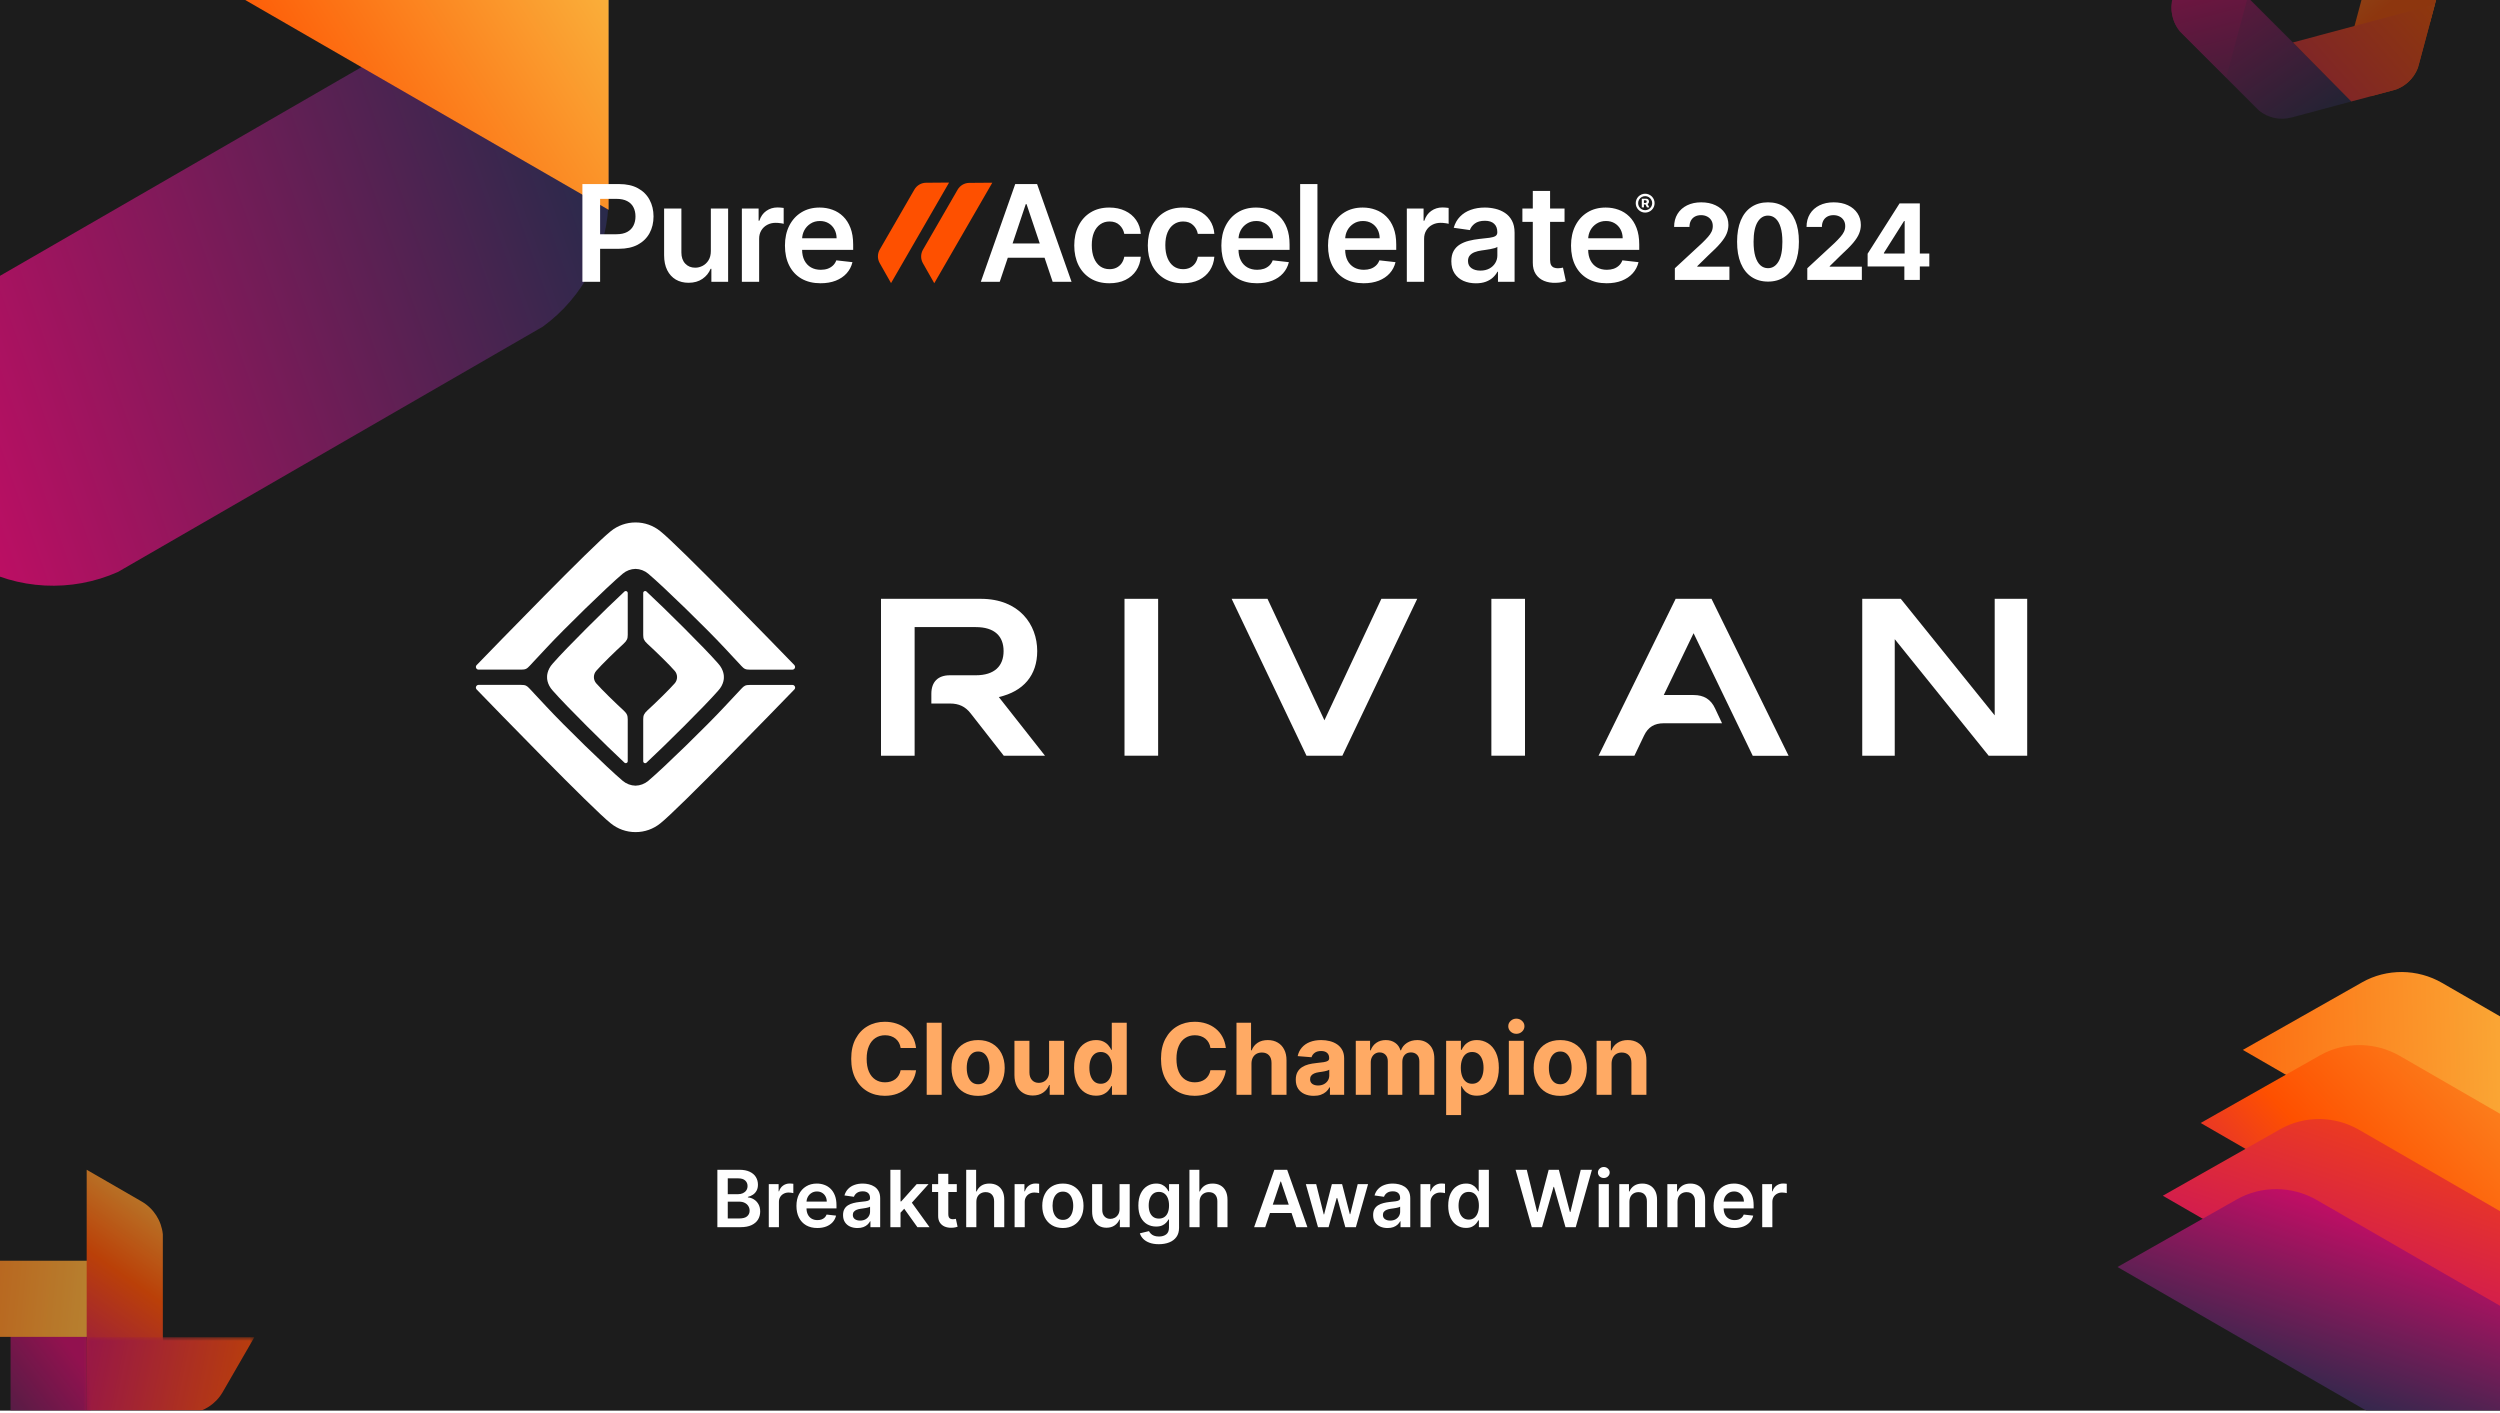 <svg width="646" height="365" viewBox="0 0 646 365" fill="none" xmlns="http://www.w3.org/2000/svg">
<g clip-path="url(#clip0_5618_120905)">
<g clip-path="url(#clip1_5618_120905)">
<g filter="url(#filter0_b_5618_120905)">
<g clip-path="url(#clip2_5618_120905)">
<rect width="646" height="500" fill="#DADADA"/>
</g>
</g>
<g clip-path="url(#clip3_5618_120905)">
<rect width="648" height="364.5" fill="#1C1C1C"/>
<path d="M236.708 270.8H232.726C232.653 270.285 232.505 269.827 232.28 269.427C232.056 269.021 231.768 268.676 231.417 268.391C231.065 268.106 230.659 267.888 230.199 267.736C229.744 267.585 229.25 267.509 228.717 267.509C227.753 267.509 226.914 267.749 226.199 268.227C225.484 268.7 224.929 269.391 224.535 270.3C224.141 271.203 223.944 272.3 223.944 273.591C223.944 274.918 224.141 276.033 224.535 276.936C224.935 277.839 225.493 278.521 226.208 278.982C226.923 279.442 227.75 279.673 228.69 279.673C229.217 279.673 229.705 279.603 230.153 279.464C230.608 279.324 231.011 279.121 231.362 278.855C231.714 278.582 232.005 278.252 232.235 277.864C232.471 277.476 232.635 277.033 232.726 276.536L236.708 276.555C236.605 277.409 236.347 278.233 235.935 279.027C235.529 279.815 234.98 280.521 234.29 281.145C233.605 281.764 232.787 282.255 231.835 282.618C230.89 282.976 229.82 283.155 228.626 283.155C226.965 283.155 225.48 282.779 224.171 282.027C222.868 281.276 221.838 280.188 221.08 278.764C220.329 277.339 219.953 275.615 219.953 273.591C219.953 271.561 220.335 269.833 221.099 268.409C221.862 266.985 222.899 265.9 224.208 265.155C225.517 264.403 226.99 264.027 228.626 264.027C229.705 264.027 230.705 264.179 231.626 264.482C232.553 264.785 233.374 265.227 234.09 265.809C234.805 266.385 235.387 267.091 235.835 267.927C236.29 268.764 236.58 269.721 236.708 270.8ZM243.33 264.282V282.9H239.458V264.282H243.33ZM252.742 283.173C251.33 283.173 250.109 282.873 249.078 282.273C248.054 281.667 247.263 280.824 246.705 279.745C246.148 278.661 245.869 277.403 245.869 275.973C245.869 274.53 246.148 273.27 246.705 272.191C247.263 271.106 248.054 270.264 249.078 269.664C250.109 269.058 251.33 268.755 252.742 268.755C254.154 268.755 255.372 269.058 256.396 269.664C257.427 270.264 258.221 271.106 258.778 272.191C259.336 273.27 259.615 274.53 259.615 275.973C259.615 277.403 259.336 278.661 258.778 279.745C258.221 280.824 257.427 281.667 256.396 282.273C255.372 282.873 254.154 283.173 252.742 283.173ZM252.76 280.173C253.402 280.173 253.939 279.991 254.369 279.627C254.799 279.258 255.124 278.755 255.342 278.118C255.566 277.482 255.678 276.758 255.678 275.945C255.678 275.133 255.566 274.409 255.342 273.773C255.124 273.136 254.799 272.633 254.369 272.264C253.939 271.894 253.402 271.709 252.76 271.709C252.112 271.709 251.566 271.894 251.124 272.264C250.687 272.633 250.357 273.136 250.133 273.773C249.915 274.409 249.805 275.133 249.805 275.945C249.805 276.758 249.915 277.482 250.133 278.118C250.357 278.755 250.687 279.258 251.124 279.627C251.566 279.991 252.112 280.173 252.76 280.173ZM271.087 276.955V268.936H274.96V282.9H271.242V280.364H271.096C270.781 281.182 270.257 281.839 269.524 282.336C268.796 282.833 267.909 283.082 266.86 283.082C265.927 283.082 265.105 282.87 264.396 282.445C263.687 282.021 263.133 281.418 262.733 280.636C262.339 279.855 262.139 278.918 262.133 277.827V268.936H266.005V277.136C266.012 277.961 266.233 278.612 266.669 279.091C267.105 279.57 267.69 279.809 268.424 279.809C268.89 279.809 269.327 279.703 269.733 279.491C270.139 279.273 270.466 278.952 270.715 278.527C270.969 278.103 271.093 277.579 271.087 276.955ZM283.203 283.127C282.143 283.127 281.182 282.855 280.321 282.309C279.467 281.758 278.788 280.949 278.285 279.882C277.788 278.809 277.54 277.494 277.54 275.936C277.54 274.336 277.797 273.006 278.312 271.945C278.827 270.879 279.512 270.082 280.367 269.555C281.227 269.021 282.17 268.755 283.194 268.755C283.976 268.755 284.627 268.888 285.149 269.155C285.676 269.415 286.1 269.742 286.421 270.136C286.749 270.524 286.997 270.906 287.167 271.282H287.285V264.282H291.149V282.9H287.33V280.664H287.167C286.985 281.052 286.727 281.436 286.394 281.818C286.067 282.194 285.64 282.506 285.112 282.755C284.591 283.003 283.955 283.127 283.203 283.127ZM284.43 280.045C285.055 280.045 285.582 279.876 286.012 279.536C286.449 279.191 286.782 278.709 287.012 278.091C287.249 277.473 287.367 276.749 287.367 275.918C287.367 275.088 287.252 274.367 287.021 273.755C286.791 273.142 286.458 272.67 286.021 272.336C285.585 272.003 285.055 271.836 284.43 271.836C283.794 271.836 283.258 272.009 282.821 272.355C282.385 272.7 282.055 273.179 281.83 273.791C281.606 274.403 281.494 275.112 281.494 275.918C281.494 276.73 281.606 277.449 281.83 278.073C282.061 278.691 282.391 279.176 282.821 279.527C283.258 279.873 283.794 280.045 284.43 280.045ZM316.758 270.8H312.776C312.703 270.285 312.555 269.827 312.33 269.427C312.106 269.021 311.818 268.676 311.467 268.391C311.115 268.106 310.709 267.888 310.249 267.736C309.794 267.585 309.3 267.509 308.767 267.509C307.803 267.509 306.964 267.749 306.249 268.227C305.534 268.7 304.979 269.391 304.585 270.3C304.191 271.203 303.994 272.3 303.994 273.591C303.994 274.918 304.191 276.033 304.585 276.936C304.985 277.839 305.543 278.521 306.258 278.982C306.973 279.442 307.8 279.673 308.74 279.673C309.267 279.673 309.755 279.603 310.203 279.464C310.658 279.324 311.061 279.121 311.412 278.855C311.764 278.582 312.055 278.252 312.285 277.864C312.521 277.476 312.685 277.033 312.776 276.536L316.758 276.555C316.655 277.409 316.397 278.233 315.985 279.027C315.579 279.815 315.03 280.521 314.34 281.145C313.655 281.764 312.837 282.255 311.885 282.618C310.94 282.976 309.87 283.155 308.676 283.155C307.015 283.155 305.53 282.779 304.221 282.027C302.918 281.276 301.888 280.188 301.13 278.764C300.379 277.339 300.003 275.615 300.003 273.591C300.003 271.561 300.385 269.833 301.149 268.409C301.912 266.985 302.949 265.9 304.258 265.155C305.567 264.403 307.04 264.027 308.676 264.027C309.755 264.027 310.755 264.179 311.676 264.482C312.603 264.785 313.424 265.227 314.14 265.809C314.855 266.385 315.437 267.091 315.885 267.927C316.34 268.764 316.63 269.721 316.758 270.8ZM323.38 274.827V282.9H319.508V264.282H323.271V271.4H323.435C323.75 270.576 324.259 269.93 324.962 269.464C325.665 268.991 326.547 268.755 327.608 268.755C328.577 268.755 329.423 268.967 330.144 269.391C330.871 269.809 331.435 270.412 331.835 271.2C332.241 271.982 332.441 272.918 332.435 274.009V282.9H328.562V274.7C328.568 273.839 328.35 273.17 327.908 272.691C327.471 272.212 326.859 271.973 326.071 271.973C325.544 271.973 325.077 272.085 324.671 272.309C324.271 272.533 323.956 272.861 323.726 273.291C323.502 273.715 323.387 274.227 323.38 274.827ZM339.465 283.164C338.574 283.164 337.78 283.009 337.083 282.7C336.386 282.385 335.834 281.921 335.428 281.309C335.028 280.691 334.828 279.921 334.828 279C334.828 278.224 334.971 277.573 335.255 277.045C335.54 276.518 335.928 276.094 336.419 275.773C336.91 275.452 337.468 275.209 338.092 275.045C338.722 274.882 339.383 274.767 340.074 274.7C340.886 274.615 341.54 274.536 342.037 274.464C342.534 274.385 342.895 274.27 343.119 274.118C343.343 273.967 343.455 273.742 343.455 273.445V273.391C343.455 272.815 343.274 272.37 342.91 272.055C342.552 271.739 342.043 271.582 341.383 271.582C340.686 271.582 340.131 271.736 339.719 272.045C339.307 272.349 339.034 272.73 338.901 273.191L335.319 272.9C335.501 272.052 335.859 271.318 336.392 270.7C336.925 270.076 337.613 269.597 338.455 269.264C339.304 268.924 340.286 268.755 341.401 268.755C342.177 268.755 342.919 268.845 343.628 269.027C344.343 269.209 344.977 269.491 345.528 269.873C346.086 270.255 346.525 270.745 346.846 271.345C347.168 271.939 347.328 272.652 347.328 273.482V282.9H343.655V280.964H343.546C343.322 281.4 343.022 281.785 342.646 282.118C342.271 282.445 341.819 282.703 341.292 282.891C340.765 283.073 340.155 283.164 339.465 283.164ZM340.574 280.491C341.143 280.491 341.646 280.379 342.083 280.155C342.519 279.924 342.862 279.615 343.11 279.227C343.359 278.839 343.483 278.4 343.483 277.909V276.427C343.362 276.506 343.195 276.579 342.983 276.645C342.777 276.706 342.543 276.764 342.283 276.818C342.022 276.867 341.762 276.912 341.501 276.955C341.24 276.991 341.004 277.024 340.792 277.055C340.337 277.121 339.94 277.227 339.601 277.373C339.262 277.518 338.998 277.715 338.81 277.964C338.622 278.206 338.528 278.509 338.528 278.873C338.528 279.4 338.719 279.803 339.101 280.082C339.489 280.355 339.98 280.491 340.574 280.491ZM350.333 282.9V268.936H354.024V271.4H354.187C354.478 270.582 354.963 269.936 355.642 269.464C356.321 268.991 357.133 268.755 358.078 268.755C359.036 268.755 359.851 268.994 360.524 269.473C361.196 269.945 361.645 270.588 361.869 271.4H362.015C362.299 270.6 362.815 269.961 363.56 269.482C364.312 268.997 365.199 268.755 366.224 268.755C367.527 268.755 368.584 269.17 369.396 270C370.215 270.824 370.624 271.994 370.624 273.509V282.9H366.76V274.273C366.76 273.497 366.554 272.915 366.142 272.527C365.73 272.139 365.215 271.945 364.596 271.945C363.893 271.945 363.345 272.17 362.951 272.618C362.557 273.061 362.36 273.645 362.36 274.373V282.9H358.605V274.191C358.605 273.506 358.409 272.961 358.015 272.555C357.627 272.149 357.115 271.945 356.478 271.945C356.048 271.945 355.66 272.055 355.315 272.273C354.975 272.485 354.705 272.785 354.505 273.173C354.305 273.555 354.205 274.003 354.205 274.518V282.9H350.333ZM373.683 288.136V268.936H377.501V271.282H377.674C377.843 270.906 378.089 270.524 378.41 270.136C378.737 269.742 379.162 269.415 379.683 269.155C380.21 268.888 380.865 268.755 381.646 268.755C382.665 268.755 383.604 269.021 384.465 269.555C385.325 270.082 386.013 270.879 386.528 271.945C387.043 273.006 387.301 274.336 387.301 275.936C387.301 277.494 387.049 278.809 386.546 279.882C386.049 280.949 385.371 281.758 384.51 282.309C383.655 282.855 382.698 283.127 381.637 283.127C380.886 283.127 380.246 283.003 379.719 282.755C379.198 282.506 378.771 282.194 378.437 281.818C378.104 281.436 377.849 281.052 377.674 280.664H377.555V288.136H373.683ZM377.474 275.918C377.474 276.749 377.589 277.473 377.819 278.091C378.049 278.709 378.383 279.191 378.819 279.536C379.255 279.876 379.786 280.045 380.41 280.045C381.04 280.045 381.574 279.873 382.01 279.527C382.446 279.176 382.777 278.691 383.001 278.073C383.231 277.449 383.346 276.73 383.346 275.918C383.346 275.112 383.234 274.403 383.01 273.791C382.786 273.179 382.455 272.7 382.019 272.355C381.583 272.009 381.046 271.836 380.41 271.836C379.78 271.836 379.246 272.003 378.81 272.336C378.38 272.67 378.049 273.142 377.819 273.755C377.589 274.367 377.474 275.088 377.474 275.918ZM389.883 282.9V268.936H393.755V282.9H389.883ZM391.828 267.136C391.252 267.136 390.759 266.945 390.346 266.564C389.94 266.176 389.737 265.712 389.737 265.173C389.737 264.639 389.94 264.182 390.346 263.8C390.759 263.412 391.252 263.218 391.828 263.218C392.404 263.218 392.895 263.412 393.301 263.8C393.713 264.182 393.919 264.639 393.919 265.173C393.919 265.712 393.713 266.176 393.301 266.564C392.895 266.945 392.404 267.136 391.828 267.136ZM403.167 283.173C401.755 283.173 400.534 282.873 399.503 282.273C398.479 281.667 397.688 280.824 397.13 279.745C396.573 278.661 396.294 277.403 396.294 275.973C396.294 274.53 396.573 273.27 397.13 272.191C397.688 271.106 398.479 270.264 399.503 269.664C400.534 269.058 401.755 268.755 403.167 268.755C404.579 268.755 405.797 269.058 406.821 269.664C407.852 270.264 408.646 271.106 409.203 272.191C409.761 273.27 410.04 274.53 410.04 275.973C410.04 277.403 409.761 278.661 409.203 279.745C408.646 280.824 407.852 281.667 406.821 282.273C405.797 282.873 404.579 283.173 403.167 283.173ZM403.185 280.173C403.827 280.173 404.364 279.991 404.794 279.627C405.224 279.258 405.549 278.755 405.767 278.118C405.991 277.482 406.103 276.758 406.103 275.945C406.103 275.133 405.991 274.409 405.767 273.773C405.549 273.136 405.224 272.633 404.794 272.264C404.364 271.894 403.827 271.709 403.185 271.709C402.537 271.709 401.991 271.894 401.549 272.264C401.112 272.633 400.782 273.136 400.558 273.773C400.34 274.409 400.23 275.133 400.23 275.945C400.23 276.758 400.34 277.482 400.558 278.118C400.782 278.755 401.112 279.258 401.549 279.627C401.991 279.991 402.537 280.173 403.185 280.173ZM416.43 274.827V282.9H412.558V268.936H416.249V271.4H416.412C416.721 270.588 417.24 269.945 417.967 269.473C418.694 268.994 419.576 268.755 420.612 268.755C421.582 268.755 422.427 268.967 423.149 269.391C423.87 269.815 424.43 270.421 424.83 271.209C425.23 271.991 425.43 272.924 425.43 274.009V282.9H421.558V274.7C421.564 273.845 421.346 273.179 420.903 272.7C420.461 272.215 419.852 271.973 419.076 271.973C418.555 271.973 418.094 272.085 417.694 272.309C417.3 272.533 416.991 272.861 416.767 273.291C416.549 273.715 416.437 274.227 416.43 274.827Z" fill="#FFAA64"/>
<g opacity="0.5" clip-path="url(#clip4_5618_120905)">
<path fill-rule="evenodd" clip-rule="evenodd" d="M583.715 28.568C586.062 30.465 589.194 31.148 592.147 30.356L607.694 26.19L565.631 -15.873L561.465 -0.326C560.674 2.628 561.356 5.76 563.254 8.107L583.715 28.568Z" fill="url(#paint0_linear_5618_120905)"/>
<path fill-rule="evenodd" clip-rule="evenodd" d="M561.202 0.454C560.733 3.435 561.708 6.487 563.87 8.649L575.251 20.03L590.647 -37.429L575.1 -33.264C572.147 -32.472 569.776 -30.316 568.692 -27.5L561.202 0.454Z" fill="url(#paint1_linear_5618_120905)"/>
<path fill-rule="evenodd" clip-rule="evenodd" d="M609.77 -38.505C607.423 -40.403 604.291 -41.085 601.337 -40.294L585.791 -36.128L627.853 5.935L632.019 -9.612C632.811 -12.565 632.128 -15.697 630.231 -18.044L609.77 -38.505Z" fill="url(#paint2_linear_5618_120905)"/>
<path fill-rule="evenodd" clip-rule="evenodd" d="M632.284 -10.392C632.753 -13.373 631.777 -16.425 629.616 -18.587L618.235 -29.968L604.159 22.563L612.696 24.851L618.385 23.326C621.338 22.535 623.709 20.379 624.793 17.563L632.284 -10.392Z" fill="url(#paint3_linear_5618_120905)"/>
<path fill-rule="evenodd" clip-rule="evenodd" d="M619.237 23.097C622.056 22.014 624.214 19.642 625.006 16.687L629.172 1.141L592.487 10.971L607.57 26.224L619.237 23.097Z" fill="url(#paint4_linear_5618_120905)"/>
</g>
<g clip-path="url(#clip5_5618_120905)" filter="url(#filter1_f_5618_120905)">
<path d="M631.041 253.985L657.445 269.23L683.152 284.072C689.559 287.77 693.562 294.6 693.622 301.886L693.908 337.321L579.548 271.296L610.378 253.825C616.718 250.234 624.634 250.286 631.041 253.985Z" fill="url(#paint5_linear_5618_120905)"/>
<path d="M620.142 272.864L646.546 288.109L672.253 302.95C678.66 306.649 682.663 313.479 682.723 320.765L683.008 356.2L568.649 290.175L599.479 272.704C605.819 269.113 613.735 269.165 620.142 272.864Z" fill="url(#paint6_linear_5618_120905)"/>
<path d="M609.571 291.933L635.569 306.943L660.88 321.556C667.188 325.198 671.129 331.922 671.189 339.096L671.469 373.985L558.872 308.977L589.227 291.776C595.469 288.24 603.263 288.291 609.571 291.933Z" fill="url(#paint7_linear_5618_120905)"/>
<path d="M598.653 310.082L625.058 325.327L650.765 340.169C657.171 343.868 661.174 350.697 661.235 357.983L661.52 393.418L547.16 327.393L577.991 309.922C584.331 306.331 592.247 306.384 598.653 310.082Z" fill="url(#paint8_linear_5618_120905)"/>
</g>
<g opacity="0.7">
<path fill-rule="evenodd" clip-rule="evenodd" d="M2.726 342.464C3.079 338.952 5.098 335.792 8.194 334.004L22.401 325.802L22.401 388.601L8.194 380.399C5.098 378.611 3.079 375.451 2.726 371.939L2.726 342.464Z" fill="url(#paint9_linear_5618_120905)"/>
<path fill-rule="evenodd" clip-rule="evenodd" d="M25.308 325.768C28.821 326.121 31.982 328.14 33.769 331.236L41.972 345.443L-20.828 345.443L-12.625 331.236C-10.838 328.14 -7.677 326.121 -4.164 325.768L25.308 325.768Z" fill="url(#paint10_linear_5618_120905)"/>
<path fill-rule="evenodd" clip-rule="evenodd" d="M42.075 318.931C41.723 315.417 39.703 312.256 36.607 310.468L22.4 302.266L22.4 365.065L36.607 356.863C39.703 355.075 41.723 351.914 42.075 348.401L42.075 318.931Z" fill="url(#paint11_linear_5618_120905)"/>
<mask id="mask0_5618_120905" style="mask-type:alpha" maskUnits="userSpaceOnUse" x="22" y="345" width="44" height="21">
<rect x="22.435" y="345.527" width="43.261" height="19.725" fill="#D9D9D9"/>
</mask>
<g mask="url(#mask0_5618_120905)">
<path fill-rule="evenodd" clip-rule="evenodd" d="M19.597 365.202C16.084 364.849 12.923 362.83 11.136 359.734L2.934 345.527H65.733L57.531 359.734C55.743 362.83 52.582 364.849 49.069 365.202H19.597Z" fill="url(#paint12_linear_5618_120905)"/>
</g>
</g>
<g clip-path="url(#clip6_5618_120905)" filter="url(#filter2_f_5618_120905)">
<path fill-rule="evenodd" clip-rule="evenodd" d="M140.272 84.403C150.878 76.682 157.264 64.299 157.264 51.008L157.264 -19.522L-68.035 110.555L-6.955 145.819C4.556 152.465 18.473 153.126 30.462 147.801L140.272 84.403Z" fill="url(#paint13_linear_5618_120905)"/>
<path fill-rule="evenodd" clip-rule="evenodd" d="M30.471 -113.104C18.48 -118.433 4.559 -117.774 -6.955 -111.127L-68.035 -75.862L157.263 54.214L157.263 -16.315C157.263 -29.61 150.874 -41.995 140.263 -49.716L30.471 -113.104Z" fill="url(#paint14_linear_5618_120905)"/>
</g>
<path d="M258.327 72.823H253.442L262.335 47.561H267.985L276.891 72.823H272.006L265.259 52.742H265.061L258.327 72.823ZM258.487 62.918H271.809V66.594H258.487V62.918ZM286.666 73.193C284.775 73.193 283.151 72.778 281.794 71.947C280.445 71.117 279.405 69.97 278.673 68.506C277.95 67.034 277.588 65.34 277.588 63.424C277.588 61.5 277.958 59.802 278.698 58.33C279.438 56.849 280.482 55.698 281.831 54.876C283.188 54.045 284.791 53.63 286.641 53.63C288.179 53.63 289.54 53.914 290.724 54.481C291.917 55.04 292.866 55.834 293.574 56.862C294.281 57.882 294.684 59.074 294.783 60.439H290.515C290.342 59.526 289.931 58.766 289.281 58.157C288.64 57.54 287.78 57.232 286.703 57.232C285.79 57.232 284.989 57.478 284.298 57.972C283.607 58.457 283.068 59.156 282.682 60.069C282.304 60.982 282.115 62.075 282.115 63.35C282.115 64.641 282.304 65.751 282.682 66.68C283.06 67.601 283.591 68.313 284.273 68.814C284.964 69.308 285.774 69.554 286.703 69.554C287.361 69.554 287.949 69.431 288.467 69.184C288.993 68.929 289.433 68.564 289.787 68.087C290.14 67.61 290.383 67.03 290.515 66.347H294.783C294.676 67.688 294.281 68.876 293.598 69.912C292.916 70.94 291.987 71.746 290.811 72.33C289.635 72.905 288.253 73.193 286.666 73.193ZM305.671 73.193C303.78 73.193 302.156 72.778 300.799 71.947C299.45 71.117 298.41 69.97 297.678 68.506C296.955 67.034 296.593 65.34 296.593 63.424C296.593 61.5 296.963 59.802 297.703 58.33C298.443 56.849 299.487 55.698 300.836 54.876C302.193 54.045 303.796 53.63 305.647 53.63C307.184 53.63 308.545 53.914 309.73 54.481C310.922 55.04 311.872 55.834 312.579 56.862C313.286 57.882 313.689 59.074 313.788 60.439H309.52C309.347 59.526 308.936 58.766 308.286 58.157C307.645 57.54 306.786 57.232 305.708 57.232C304.796 57.232 303.994 57.478 303.303 57.972C302.612 58.457 302.074 59.156 301.687 60.069C301.309 60.982 301.12 62.075 301.12 63.35C301.12 64.641 301.309 65.751 301.687 66.68C302.065 67.601 302.596 68.313 303.278 68.814C303.969 69.308 304.779 69.554 305.708 69.554C306.366 69.554 306.954 69.431 307.472 69.184C307.999 68.929 308.438 68.564 308.792 68.087C309.146 67.61 309.388 67.03 309.52 66.347H313.788C313.681 67.688 313.286 68.876 312.604 69.912C311.921 70.94 310.992 71.746 309.816 72.33C308.64 72.905 307.258 73.193 305.671 73.193ZM324.8 73.193C322.9 73.193 321.26 72.799 319.878 72.009C318.505 71.211 317.448 70.085 316.708 68.629C315.968 67.165 315.598 65.443 315.598 63.461C315.598 61.512 315.968 59.802 316.708 58.33C317.457 56.849 318.501 55.698 319.841 54.876C321.182 54.045 322.756 53.63 324.566 53.63C325.733 53.63 326.835 53.819 327.871 54.197C328.916 54.568 329.837 55.143 330.634 55.924C331.44 56.706 332.073 57.701 332.534 58.909C332.994 60.11 333.225 61.541 333.225 63.202V64.571H317.695V61.561H328.944C328.936 60.706 328.751 59.946 328.389 59.279C328.028 58.605 327.522 58.075 326.872 57.688C326.231 57.302 325.482 57.108 324.627 57.108C323.714 57.108 322.913 57.331 322.222 57.775C321.531 58.21 320.993 58.786 320.606 59.502C320.228 60.209 320.035 60.986 320.026 61.833V64.46C320.026 65.562 320.228 66.508 320.631 67.297C321.034 68.078 321.597 68.679 322.321 69.098C323.044 69.509 323.891 69.715 324.862 69.715C325.511 69.715 326.099 69.624 326.625 69.443C327.152 69.254 327.608 68.979 327.995 68.617C328.381 68.255 328.673 67.807 328.87 67.272L333.04 67.741C332.776 68.843 332.275 69.805 331.535 70.627C330.803 71.442 329.865 72.075 328.722 72.527C327.579 72.971 326.272 73.193 324.8 73.193ZM340.425 47.561V72.823H335.96V47.561H340.425ZM352.363 73.193C350.463 73.193 348.823 72.799 347.441 72.009C346.068 71.211 345.011 70.085 344.271 68.629C343.531 67.165 343.161 65.443 343.161 63.461C343.161 61.512 343.531 59.802 344.271 58.33C345.019 56.849 346.064 55.698 347.404 54.876C348.744 54.045 350.319 53.63 352.128 53.63C353.296 53.63 354.398 53.819 355.434 54.197C356.478 54.568 357.399 55.143 358.197 55.924C359.003 56.706 359.636 57.701 360.097 58.909C360.557 60.11 360.787 61.541 360.787 63.202V64.571H345.258V61.561H356.507C356.499 60.706 356.314 59.946 355.952 59.279C355.59 58.605 355.085 58.075 354.435 57.688C353.794 57.302 353.045 57.108 352.19 57.108C351.277 57.108 350.475 57.331 349.785 57.775C349.094 58.21 348.555 58.786 348.169 59.502C347.791 60.209 347.597 60.986 347.589 61.833V64.46C347.589 65.562 347.791 66.508 348.193 67.297C348.596 68.078 349.16 68.679 349.883 69.098C350.607 69.509 351.454 69.715 352.424 69.715C353.074 69.715 353.662 69.624 354.188 69.443C354.715 69.254 355.171 68.979 355.557 68.617C355.944 68.255 356.236 67.807 356.433 67.272L360.602 67.741C360.339 68.843 359.838 69.805 359.098 70.627C358.366 71.442 357.428 72.075 356.285 72.527C355.142 72.971 353.835 73.193 352.363 73.193ZM363.523 72.823V53.877H367.852V57.035H368.05C368.395 55.941 368.987 55.098 369.826 54.506C370.673 53.906 371.639 53.605 372.725 53.605C372.971 53.605 373.247 53.618 373.551 53.642C373.864 53.659 374.123 53.688 374.328 53.729V57.836C374.139 57.77 373.839 57.713 373.428 57.664C373.025 57.606 372.634 57.577 372.256 57.577C371.442 57.577 370.71 57.754 370.06 58.108C369.419 58.453 368.913 58.934 368.543 59.551C368.173 60.167 367.988 60.879 367.988 61.685V72.823H363.523ZM381.366 73.206C380.165 73.206 379.084 72.992 378.121 72.564C377.168 72.128 376.411 71.487 375.852 70.64C375.301 69.793 375.025 68.749 375.025 67.507C375.025 66.438 375.223 65.554 375.617 64.855C376.012 64.156 376.551 63.597 377.233 63.177C377.916 62.758 378.685 62.441 379.54 62.227C380.403 62.005 381.296 61.845 382.217 61.746C383.327 61.631 384.227 61.529 384.918 61.438C385.609 61.339 386.11 61.191 386.423 60.994C386.744 60.788 386.904 60.472 386.904 60.044V59.97C386.904 59.041 386.628 58.321 386.077 57.812C385.527 57.302 384.733 57.047 383.697 57.047C382.603 57.047 381.736 57.285 381.094 57.762C380.461 58.239 380.033 58.803 379.811 59.452L375.642 58.86C375.971 57.709 376.514 56.747 377.27 55.974C378.027 55.193 378.952 54.609 380.046 54.222C381.139 53.827 382.348 53.63 383.672 53.63C384.585 53.63 385.494 53.737 386.398 53.951C387.303 54.165 388.129 54.518 388.877 55.012C389.626 55.497 390.226 56.159 390.678 56.998C391.139 57.836 391.369 58.885 391.369 60.143V72.823H387.077V70.221H386.929C386.657 70.747 386.275 71.24 385.781 71.701C385.296 72.153 384.684 72.519 383.944 72.799C383.212 73.07 382.352 73.206 381.366 73.206ZM382.525 69.924C383.421 69.924 384.198 69.748 384.856 69.394C385.514 69.032 386.02 68.555 386.373 67.963C386.735 67.371 386.916 66.726 386.916 66.027V63.794C386.776 63.909 386.538 64.016 386.201 64.115C385.872 64.213 385.502 64.3 385.091 64.374C384.68 64.448 384.272 64.513 383.87 64.571C383.467 64.629 383.117 64.678 382.821 64.719C382.155 64.81 381.559 64.958 381.032 65.163C380.506 65.369 380.091 65.657 379.787 66.027C379.482 66.388 379.33 66.857 379.33 67.433C379.33 68.255 379.63 68.876 380.231 69.295C380.831 69.715 381.596 69.924 382.525 69.924ZM404.278 53.877V57.331H393.386V53.877H404.278ZM396.075 49.337H400.54V67.124C400.54 67.725 400.631 68.185 400.812 68.506C401.001 68.818 401.248 69.032 401.552 69.147C401.856 69.263 402.193 69.32 402.563 69.32C402.843 69.32 403.098 69.299 403.328 69.258C403.567 69.217 403.747 69.18 403.871 69.147L404.623 72.638C404.385 72.72 404.043 72.811 403.599 72.909C403.164 73.008 402.629 73.066 401.996 73.082C400.878 73.115 399.87 72.947 398.974 72.576C398.077 72.198 397.366 71.614 396.84 70.825C396.322 70.035 396.067 69.049 396.075 67.865V49.337ZM415.154 73.193C413.255 73.193 411.614 72.799 410.233 72.009C408.859 71.211 407.803 70.085 407.063 68.629C406.323 67.165 405.953 65.443 405.953 63.461C405.953 61.512 406.323 59.802 407.063 58.33C407.811 56.849 408.855 55.698 410.196 54.876C411.536 54.045 413.111 53.63 414.92 53.63C416.088 53.63 417.19 53.819 418.226 54.197C419.27 54.568 420.191 55.143 420.989 55.924C421.795 56.706 422.428 57.701 422.888 58.909C423.349 60.11 423.579 61.541 423.579 63.202V64.571H408.049V61.561H419.299C419.291 60.706 419.106 59.946 418.744 59.279C418.382 58.605 417.876 58.075 417.227 57.688C416.585 57.302 415.837 57.108 414.982 57.108C414.069 57.108 413.267 57.331 412.576 57.775C411.886 58.21 411.347 58.786 410.96 59.502C410.582 60.209 410.389 60.986 410.381 61.833V64.46C410.381 65.562 410.582 66.508 410.985 67.297C411.388 68.078 411.951 68.679 412.675 69.098C413.399 69.509 414.246 69.715 415.216 69.715C415.866 69.715 416.454 69.624 416.98 69.443C417.506 69.254 417.963 68.979 418.349 68.617C418.736 68.255 419.027 67.807 419.225 67.272L423.394 67.741C423.131 68.843 422.629 69.805 421.889 70.627C421.157 71.442 420.22 72.075 419.077 72.527C417.934 72.971 416.626 73.193 415.154 73.193Z" fill="white"/>
<path d="M424.237 53.594V51.345H425.349C425.475 51.345 425.595 51.374 425.709 51.431C425.824 51.486 425.918 51.568 425.989 51.678C426.062 51.787 426.099 51.922 426.099 52.083C426.099 52.243 426.061 52.38 425.986 52.494C425.911 52.606 425.813 52.691 425.693 52.75C425.576 52.809 425.452 52.839 425.322 52.839H424.545V52.433H425.188C425.267 52.433 425.34 52.404 425.407 52.345C425.474 52.286 425.507 52.199 425.507 52.083C425.507 51.961 425.474 51.876 425.407 51.827C425.34 51.778 425.27 51.754 425.197 51.754H424.791V53.594H424.237ZM425.648 52.549L426.178 53.594H425.568L425.066 52.549H425.648ZM425.111 54.935C424.774 54.935 424.458 54.872 424.164 54.746C423.869 54.62 423.61 54.446 423.387 54.222C423.163 53.999 422.988 53.739 422.862 53.445C422.736 53.15 422.673 52.834 422.673 52.497C422.673 52.16 422.736 51.844 422.862 51.55C422.988 51.255 423.163 50.996 423.387 50.773C423.61 50.549 423.869 50.374 424.164 50.248C424.458 50.122 424.774 50.059 425.111 50.059C425.449 50.059 425.764 50.122 426.059 50.248C426.354 50.374 426.613 50.549 426.836 50.773C427.06 50.996 427.234 51.255 427.36 51.55C427.486 51.844 427.549 52.16 427.549 52.497C427.549 52.834 427.486 53.15 427.36 53.445C427.234 53.739 427.06 53.999 426.836 54.222C426.613 54.446 426.354 54.62 426.059 54.746C425.764 54.872 425.449 54.935 425.111 54.935ZM425.111 54.31C425.444 54.31 425.748 54.229 426.022 54.067C426.297 53.904 426.515 53.686 426.678 53.411C426.842 53.135 426.924 52.83 426.924 52.497C426.924 52.164 426.842 51.86 426.678 51.586C426.515 51.31 426.297 51.09 426.022 50.928C425.748 50.765 425.444 50.684 425.111 50.684C424.776 50.684 424.471 50.765 424.197 50.928C423.923 51.09 423.703 51.31 423.539 51.586C423.376 51.86 423.295 52.164 423.295 52.497C423.295 52.83 423.376 53.134 423.539 53.408C423.703 53.683 423.923 53.902 424.197 54.067C424.471 54.229 424.776 54.31 425.111 54.31Z" fill="white"/>
<path d="M150.492 72.823V47.562H159.965C161.906 47.562 163.534 47.923 164.849 48.647C166.173 49.371 167.173 50.366 167.847 51.632C168.529 52.89 168.871 54.321 168.871 55.925C168.871 57.545 168.529 58.984 167.847 60.242C167.164 61.5 166.157 62.491 164.825 63.215C163.493 63.93 161.852 64.288 159.903 64.288H153.625V60.526H159.286C160.421 60.526 161.35 60.328 162.074 59.933C162.798 59.539 163.332 58.996 163.678 58.305C164.031 57.614 164.208 56.821 164.208 55.925C164.208 55.028 164.031 54.239 163.678 53.556C163.332 52.874 162.794 52.343 162.062 51.965C161.338 51.579 160.405 51.385 159.262 51.385H155.068V72.823H150.492ZM183.682 64.855V53.877H188.147V72.823H183.818V69.456H183.62C183.193 70.517 182.49 71.384 181.511 72.059C180.541 72.733 179.344 73.07 177.922 73.07C176.68 73.07 175.582 72.795 174.628 72.244C173.682 71.684 172.942 70.874 172.408 69.814C171.873 68.745 171.606 67.454 171.606 65.941V53.877H176.071V65.25C176.071 66.45 176.4 67.404 177.058 68.111C177.716 68.819 178.579 69.172 179.648 69.172C180.306 69.172 180.944 69.012 181.56 68.691C182.177 68.371 182.683 67.894 183.078 67.26C183.48 66.619 183.682 65.817 183.682 64.855ZM191.697 72.823V53.877H196.026V57.035H196.224C196.569 55.941 197.161 55.098 198 54.506C198.847 53.906 199.813 53.606 200.899 53.606C201.145 53.606 201.421 53.618 201.725 53.643C202.038 53.659 202.297 53.688 202.502 53.729V57.837C202.313 57.771 202.013 57.713 201.602 57.664C201.199 57.606 200.808 57.578 200.43 57.578C199.616 57.578 198.884 57.754 198.234 58.108C197.593 58.453 197.087 58.934 196.717 59.551C196.347 60.168 196.162 60.879 196.162 61.685V72.823H191.697ZM212.034 73.193C210.135 73.193 208.494 72.799 207.113 72.009C205.739 71.212 204.683 70.085 203.942 68.629C203.202 67.166 202.832 65.443 202.832 63.461C202.832 61.512 203.202 59.802 203.942 58.33C204.691 56.85 205.735 55.698 207.076 54.876C208.416 54.046 209.991 53.63 211.8 53.63C212.967 53.63 214.069 53.819 215.106 54.198C216.15 54.568 217.071 55.143 217.869 55.925C218.674 56.706 219.308 57.701 219.768 58.91C220.229 60.11 220.459 61.541 220.459 63.202V64.571H204.929V61.562H216.179C216.17 60.706 215.985 59.946 215.624 59.28C215.262 58.605 214.756 58.075 214.106 57.688C213.465 57.302 212.717 57.109 211.861 57.109C210.949 57.109 210.147 57.331 209.456 57.775C208.765 58.211 208.227 58.786 207.84 59.502C207.462 60.209 207.269 60.986 207.261 61.833V64.46C207.261 65.562 207.462 66.508 207.865 67.297C208.268 68.079 208.831 68.679 209.555 69.098C210.278 69.509 211.125 69.715 212.096 69.715C212.745 69.715 213.333 69.624 213.86 69.444C214.386 69.254 214.842 68.979 215.229 68.617C215.615 68.255 215.907 67.807 216.105 67.273L220.274 67.741C220.011 68.843 219.509 69.805 218.769 70.628C218.037 71.442 217.1 72.075 215.957 72.527C214.814 72.971 213.506 73.193 212.034 73.193Z" fill="white"/>
<path d="M432.783 72.331V69.318L439.823 62.8C440.422 62.22 440.924 61.699 441.329 61.235C441.741 60.772 442.054 60.318 442.266 59.873C442.478 59.423 442.585 58.937 442.585 58.415C442.585 57.836 442.453 57.337 442.189 56.918C441.925 56.493 441.564 56.168 441.107 55.943C440.65 55.711 440.132 55.595 439.552 55.595C438.947 55.595 438.419 55.718 437.969 55.962C437.518 56.207 437.17 56.558 436.926 57.015C436.681 57.472 436.559 58.016 436.559 58.647H432.59C432.59 57.353 432.883 56.23 433.468 55.277C434.054 54.324 434.875 53.587 435.931 53.065C436.987 52.544 438.204 52.283 439.581 52.283C440.998 52.283 442.231 52.534 443.28 53.036C444.336 53.532 445.157 54.221 445.743 55.103C446.328 55.985 446.621 56.996 446.621 58.135C446.621 58.882 446.473 59.619 446.177 60.347C445.887 61.074 445.369 61.882 444.622 62.771C443.876 63.653 442.823 64.712 441.464 65.948L438.577 68.777V68.912H446.882V72.331H432.783ZM456.851 72.766C455.19 72.759 453.761 72.35 452.563 71.539C451.372 70.728 450.455 69.553 449.811 68.014C449.173 66.476 448.858 64.625 448.864 62.462C448.864 60.305 449.183 58.467 449.82 56.947C450.464 55.428 451.382 54.272 452.573 53.48C453.77 52.682 455.196 52.283 456.851 52.283C458.505 52.283 459.928 52.682 461.119 53.48C462.317 54.279 463.237 55.438 463.881 56.957C464.525 58.47 464.844 60.305 464.837 62.462C464.837 64.631 464.515 66.485 463.871 68.024C463.234 69.563 462.32 70.738 461.129 71.549C459.938 72.36 458.512 72.766 456.851 72.766ZM456.851 69.299C457.984 69.299 458.888 68.729 459.564 67.59C460.24 66.45 460.575 64.741 460.569 62.462C460.569 60.962 460.414 59.712 460.105 58.715C459.803 57.717 459.371 56.967 458.811 56.465C458.258 55.962 457.604 55.711 456.851 55.711C455.724 55.711 454.823 56.275 454.147 57.401C453.471 58.528 453.13 60.215 453.123 62.462C453.123 63.981 453.274 65.249 453.577 66.266C453.886 67.277 454.321 68.037 454.881 68.546C455.441 69.048 456.098 69.299 456.851 69.299ZM467.003 72.331V69.318L474.043 62.8C474.642 62.22 475.144 61.699 475.55 61.235C475.962 60.772 476.274 60.318 476.486 59.873C476.699 59.423 476.805 58.937 476.805 58.415C476.805 57.836 476.673 57.337 476.409 56.918C476.145 56.493 475.784 56.168 475.327 55.943C474.87 55.711 474.352 55.595 473.773 55.595C473.167 55.595 472.64 55.718 472.189 55.962C471.738 56.207 471.391 56.558 471.146 57.015C470.901 57.472 470.779 58.016 470.779 58.647H466.81C466.81 57.353 467.103 56.23 467.689 55.277C468.275 54.324 469.095 53.587 470.151 53.065C471.207 52.544 472.424 52.283 473.802 52.283C475.218 52.283 476.451 52.534 477.5 53.036C478.556 53.532 479.377 54.221 479.963 55.103C480.549 55.985 480.842 56.996 480.842 58.135C480.842 58.882 480.694 59.619 480.397 60.347C480.108 61.074 479.589 61.882 478.843 62.771C478.096 63.653 477.043 64.712 475.685 65.948L472.797 68.777V68.912H481.102V72.331H467.003ZM482.592 68.855V65.561L490.849 52.553H493.688V57.112H492.008L486.803 65.349V65.504H498.536V68.855H482.592ZM492.085 72.331V67.85L492.162 66.392V52.553H496.083V72.331H492.085Z" fill="white"/>
<path fill-rule="evenodd" clip-rule="evenodd" d="M233.777 53.313L227.328 64.484C226.705 65.562 226.697 66.895 227.302 67.963L230.244 73.153L245.242 47.176L239.275 47.223C238.048 47.233 236.898 47.907 236.276 48.985L233.777 53.313ZM244.947 53.346L238.498 64.516C237.875 65.595 237.866 66.928 238.471 67.995L241.414 73.186L256.412 47.209L250.445 47.256C249.218 47.266 248.068 47.939 247.445 49.018L244.947 53.346Z" fill="#FE5000"/>
<path d="M185.368 317.1V302.271H191.045C192.116 302.271 193.007 302.44 193.717 302.778C194.431 303.111 194.964 303.567 195.317 304.146C195.674 304.726 195.853 305.382 195.853 306.116C195.853 306.719 195.737 307.236 195.505 307.665C195.273 308.09 194.962 308.435 194.571 308.701C194.18 308.966 193.743 309.157 193.26 309.273V309.418C193.787 309.447 194.291 309.608 194.774 309.903C195.261 310.192 195.66 310.603 195.968 311.134C196.277 311.665 196.432 312.307 196.432 313.06C196.432 313.827 196.246 314.517 195.874 315.131C195.503 315.739 194.943 316.219 194.194 316.571C193.446 316.924 192.505 317.1 191.371 317.1H185.368ZM188.054 314.855H190.943C191.919 314.855 192.621 314.67 193.05 314.298C193.485 313.921 193.702 313.439 193.702 312.85C193.702 312.41 193.594 312.015 193.376 311.662C193.159 311.305 192.85 311.025 192.449 310.822C192.049 310.615 191.571 310.511 191.016 310.511H188.054V314.855ZM188.054 308.578H190.712C191.175 308.578 191.593 308.493 191.964 308.324C192.336 308.15 192.628 307.907 192.84 307.593C193.058 307.274 193.166 306.898 193.166 306.463C193.166 305.889 192.964 305.416 192.558 305.044C192.157 304.673 191.561 304.487 190.77 304.487H188.054V308.578ZM198.653 317.1V305.978H201.194V307.832H201.31C201.513 307.19 201.861 306.695 202.353 306.348C202.85 305.995 203.417 305.819 204.054 305.819C204.199 305.819 204.361 305.826 204.54 305.841C204.723 305.85 204.875 305.867 204.996 305.891V308.303C204.885 308.264 204.709 308.23 204.467 308.201C204.231 308.167 204.001 308.15 203.779 308.15C203.301 308.15 202.872 308.254 202.491 308.462C202.114 308.665 201.817 308.947 201.6 309.309C201.383 309.671 201.274 310.089 201.274 310.562V317.1H198.653ZM211.203 317.317C210.088 317.317 209.125 317.085 208.314 316.622C207.508 316.154 206.887 315.493 206.453 314.638C206.019 313.779 205.801 312.768 205.801 311.604C205.801 310.46 206.019 309.456 206.453 308.592C206.892 307.723 207.505 307.047 208.292 306.565C209.079 306.077 210.003 305.833 211.065 305.833C211.751 305.833 212.398 305.944 213.006 306.167C213.619 306.384 214.159 306.722 214.628 307.18C215.101 307.639 215.472 308.223 215.743 308.932C216.013 309.637 216.148 310.477 216.148 311.452V312.256H207.032V310.489H213.636C213.631 309.987 213.522 309.541 213.31 309.15C213.098 308.754 212.801 308.443 212.419 308.216C212.043 307.989 211.604 307.875 211.101 307.875C210.566 307.875 210.095 308.006 209.69 308.266C209.284 308.522 208.968 308.86 208.741 309.28C208.519 309.695 208.406 310.151 208.401 310.649V312.191C208.401 312.838 208.519 313.393 208.756 313.856C208.992 314.315 209.323 314.667 209.747 314.913C210.172 315.155 210.669 315.275 211.239 315.275C211.62 315.275 211.966 315.222 212.274 315.116C212.583 315.005 212.851 314.843 213.078 314.631C213.305 314.419 213.476 314.155 213.592 313.842L216.04 314.117C215.885 314.764 215.591 315.328 215.156 315.811C214.727 316.289 214.176 316.661 213.505 316.926C212.834 317.187 212.067 317.317 211.203 317.317ZM221.566 317.324C220.861 317.324 220.227 317.199 219.662 316.948C219.102 316.692 218.658 316.316 218.33 315.818C218.006 315.321 217.844 314.708 217.844 313.979C217.844 313.352 217.96 312.833 218.192 312.422C218.424 312.012 218.74 311.684 219.14 311.438C219.541 311.192 219.992 311.006 220.494 310.88C221.001 310.75 221.525 310.656 222.066 310.598C222.717 310.53 223.246 310.47 223.651 310.417C224.057 310.359 224.351 310.272 224.535 310.156C224.723 310.035 224.817 309.85 224.817 309.599V309.555C224.817 309.01 224.655 308.587 224.332 308.288C224.009 307.989 223.543 307.839 222.935 307.839C222.293 307.839 221.783 307.979 221.407 308.259C221.035 308.539 220.784 308.87 220.654 309.251L218.206 308.904C218.4 308.228 218.718 307.663 219.162 307.209C219.606 306.751 220.149 306.408 220.791 306.181C221.433 305.949 222.143 305.833 222.92 305.833C223.456 305.833 223.989 305.896 224.52 306.022C225.051 306.147 225.536 306.355 225.976 306.644C226.415 306.929 226.767 307.318 227.033 307.81C227.303 308.303 227.438 308.918 227.438 309.657V317.1H224.919V315.572H224.832C224.672 315.881 224.448 316.171 224.158 316.441C223.873 316.707 223.514 316.921 223.079 317.085C222.65 317.245 222.145 317.324 221.566 317.324ZM222.247 315.398C222.773 315.398 223.229 315.295 223.615 315.087C224.001 314.875 224.298 314.595 224.506 314.247C224.718 313.9 224.824 313.521 224.824 313.11V311.8C224.742 311.867 224.602 311.93 224.404 311.988C224.211 312.046 223.994 312.097 223.753 312.14C223.511 312.184 223.272 312.222 223.036 312.256C222.799 312.29 222.594 312.319 222.421 312.343C222.03 312.396 221.68 312.483 221.371 312.604C221.062 312.724 220.818 312.893 220.639 313.11C220.461 313.323 220.371 313.598 220.371 313.936C220.371 314.419 220.548 314.783 220.9 315.029C221.252 315.275 221.701 315.398 222.247 315.398ZM232.463 313.61L232.456 310.446H232.876L236.873 305.978H239.936L235.019 311.452H234.476L232.463 313.61ZM230.074 317.1V302.271H232.695V317.1H230.074ZM237.054 317.1L233.434 312.039L235.2 310.192L240.189 317.1H237.054ZM247.236 305.978V308.006H240.843V305.978H247.236ZM242.421 303.314H245.042V313.755C245.042 314.107 245.095 314.377 245.202 314.566C245.313 314.749 245.457 314.875 245.636 314.942C245.815 315.01 246.012 315.044 246.23 315.044C246.394 315.044 246.543 315.032 246.679 315.007C246.819 314.983 246.925 314.962 246.997 314.942L247.439 316.991C247.299 317.04 247.099 317.093 246.838 317.151C246.582 317.209 246.268 317.242 245.897 317.252C245.24 317.271 244.649 317.172 244.123 316.955C243.597 316.733 243.179 316.39 242.87 315.927C242.566 315.464 242.416 314.884 242.421 314.189V303.314ZM252.288 310.583V317.1H249.667V302.271H252.23V307.868H252.361C252.621 307.241 253.024 306.746 253.57 306.384C254.12 306.017 254.82 305.833 255.67 305.833C256.442 305.833 257.115 305.995 257.69 306.319C258.264 306.642 258.708 307.115 259.022 307.738C259.341 308.36 259.5 309.121 259.5 310.019V317.1H256.879V310.424C256.879 309.676 256.686 309.094 256.3 308.679C255.918 308.259 255.383 308.049 254.692 308.049C254.229 308.049 253.814 308.15 253.447 308.353C253.085 308.551 252.8 308.838 252.592 309.215C252.39 309.591 252.288 310.048 252.288 310.583ZM262.172 317.1V305.978H264.713V307.832H264.829C265.032 307.19 265.38 306.695 265.872 306.348C266.369 305.995 266.936 305.819 267.573 305.819C267.718 305.819 267.88 305.826 268.059 305.841C268.242 305.85 268.394 305.867 268.515 305.891V308.303C268.404 308.264 268.228 308.23 267.986 308.201C267.75 308.167 267.52 308.15 267.298 308.15C266.82 308.15 266.391 308.254 266.009 308.462C265.633 308.665 265.336 308.947 265.119 309.309C264.902 309.671 264.793 310.089 264.793 310.562V317.1H262.172ZM274.649 317.317C273.563 317.317 272.622 317.078 271.826 316.6C271.029 316.122 270.411 315.454 269.972 314.595C269.537 313.735 269.32 312.731 269.32 311.583C269.32 310.434 269.537 309.427 269.972 308.563C270.411 307.699 271.029 307.028 271.826 306.55C272.622 306.072 273.563 305.833 274.649 305.833C275.736 305.833 276.677 306.072 277.473 306.55C278.27 307.028 278.885 307.699 279.32 308.563C279.759 309.427 279.979 310.434 279.979 311.583C279.979 312.731 279.759 313.735 279.32 314.595C278.885 315.454 278.27 316.122 277.473 316.6C276.677 317.078 275.736 317.317 274.649 317.317ZM274.664 315.217C275.253 315.217 275.745 315.056 276.141 314.732C276.537 314.404 276.831 313.965 277.024 313.414C277.222 312.864 277.321 312.251 277.321 311.575C277.321 310.895 277.222 310.279 277.024 309.729C276.831 309.174 276.537 308.732 276.141 308.404C275.745 308.076 275.253 307.912 274.664 307.912C274.06 307.912 273.558 308.076 273.158 308.404C272.762 308.732 272.465 309.174 272.267 309.729C272.074 310.279 271.978 310.895 271.978 311.575C271.978 312.251 272.074 312.864 272.267 313.414C272.465 313.965 272.762 314.404 273.158 314.732C273.558 315.056 274.06 315.217 274.664 315.217ZM289.292 312.422V305.978H291.913V317.1H289.372V315.123H289.256C289.005 315.746 288.592 316.255 288.018 316.651C287.448 317.047 286.746 317.245 285.91 317.245C285.182 317.245 284.537 317.083 283.977 316.76C283.422 316.431 282.988 315.956 282.674 315.333C282.36 314.706 282.203 313.948 282.203 313.06V305.978H284.824V312.654C284.824 313.359 285.017 313.919 285.404 314.334C285.79 314.749 286.297 314.957 286.924 314.957C287.31 314.957 287.684 314.863 288.046 314.674C288.409 314.486 288.705 314.206 288.937 313.834C289.174 313.458 289.292 312.987 289.292 312.422ZM299.445 321.502C298.504 321.502 297.695 321.374 297.02 321.119C296.344 320.868 295.801 320.53 295.39 320.105C294.98 319.68 294.695 319.209 294.536 318.693L296.896 318.121C297.003 318.338 297.157 318.553 297.36 318.765C297.563 318.983 297.835 319.161 298.178 319.301C298.526 319.446 298.962 319.518 299.489 319.518C300.232 319.518 300.847 319.337 301.335 318.975C301.822 318.618 302.066 318.029 302.066 317.209V315.102H301.936C301.801 315.372 301.603 315.649 301.342 315.934C301.086 316.219 300.746 316.458 300.321 316.651C299.901 316.844 299.373 316.941 298.736 316.941C297.881 316.941 297.106 316.74 296.411 316.34C295.721 315.934 295.171 315.331 294.76 314.53C294.355 313.723 294.152 312.715 294.152 311.503C294.152 310.282 294.355 309.251 294.76 308.411C295.171 307.566 295.723 306.927 296.419 306.492C297.114 306.053 297.888 305.833 298.743 305.833C299.394 305.833 299.93 305.944 300.35 306.167C300.775 306.384 301.113 306.647 301.364 306.956C301.615 307.26 301.806 307.547 301.936 307.817H302.081V305.978H304.666V317.281C304.666 318.232 304.439 319.019 303.985 319.641C303.531 320.264 302.911 320.73 302.124 321.039C301.337 321.348 300.444 321.502 299.445 321.502ZM299.467 314.884C300.022 314.884 300.495 314.749 300.886 314.479C301.277 314.209 301.574 313.82 301.777 313.313C301.979 312.806 302.081 312.198 302.081 311.488C302.081 310.789 301.979 310.175 301.777 309.649C301.579 309.123 301.284 308.715 300.893 308.426C300.507 308.131 300.032 307.984 299.467 307.984C298.883 307.984 298.395 308.136 298.004 308.44C297.613 308.744 297.319 309.162 297.121 309.693C296.923 310.219 296.824 310.817 296.824 311.488C296.824 312.169 296.923 312.765 297.121 313.277C297.324 313.784 297.62 314.18 298.011 314.464C298.407 314.744 298.892 314.884 299.467 314.884ZM309.973 310.583V317.1H307.352V302.271H309.915V307.868H310.045C310.306 307.241 310.709 306.746 311.255 306.384C311.805 306.017 312.505 305.833 313.354 305.833C314.127 305.833 314.8 305.995 315.375 306.319C315.949 306.642 316.393 307.115 316.707 307.738C317.026 308.36 317.185 309.121 317.185 310.019V317.1H314.564V310.424C314.564 309.676 314.371 309.094 313.984 308.679C313.603 308.259 313.067 308.049 312.377 308.049C311.914 308.049 311.498 308.15 311.132 308.353C310.77 308.551 310.485 308.838 310.277 309.215C310.074 309.591 309.973 310.048 309.973 310.583ZM326.934 317.1H324.067L329.288 302.271H332.604L337.832 317.1H334.964L331.004 305.312H330.888L326.934 317.1ZM327.029 311.286H334.848V313.443H327.029V311.286ZM340.57 317.1L337.428 305.978H340.1L342.055 313.798H342.156L344.155 305.978H346.797L348.796 313.755H348.904L350.83 305.978H353.51L350.36 317.1H347.63L345.545 309.584H345.393L343.307 317.1H340.57ZM358.54 317.324C357.835 317.324 357.2 317.199 356.636 316.948C356.076 316.692 355.632 316.316 355.303 315.818C354.98 315.321 354.818 314.708 354.818 313.979C354.818 313.352 354.934 312.833 355.166 312.422C355.398 312.012 355.714 311.684 356.114 311.438C356.515 311.192 356.966 311.006 357.468 310.88C357.975 310.75 358.499 310.656 359.04 310.598C359.691 310.53 360.22 310.47 360.625 310.417C361.031 310.359 361.325 310.272 361.509 310.156C361.697 310.035 361.791 309.85 361.791 309.599V309.555C361.791 309.01 361.629 308.587 361.306 308.288C360.983 307.989 360.517 307.839 359.909 307.839C359.266 307.839 358.757 307.979 358.381 308.259C358.009 308.539 357.758 308.87 357.628 309.251L355.18 308.904C355.373 308.228 355.692 307.663 356.136 307.209C356.58 306.751 357.123 306.408 357.765 306.181C358.407 305.949 359.117 305.833 359.894 305.833C360.43 305.833 360.963 305.896 361.494 306.022C362.025 306.147 362.51 306.355 362.95 306.644C363.389 306.929 363.741 307.318 364.007 307.81C364.277 308.303 364.412 308.918 364.412 309.657V317.1H361.892V315.572H361.806C361.646 315.881 361.422 316.171 361.132 316.441C360.847 316.707 360.488 316.921 360.053 317.085C359.624 317.245 359.119 317.324 358.54 317.324ZM359.221 315.398C359.747 315.398 360.203 315.295 360.589 315.087C360.975 314.875 361.272 314.595 361.48 314.247C361.692 313.9 361.798 313.521 361.798 313.11V311.8C361.716 311.867 361.576 311.93 361.378 311.988C361.185 312.046 360.968 312.097 360.727 312.14C360.485 312.184 360.246 312.222 360.01 312.256C359.773 312.29 359.568 312.319 359.394 312.343C359.003 312.396 358.653 312.483 358.345 312.604C358.036 312.724 357.792 312.893 357.613 313.11C357.435 313.323 357.345 313.598 357.345 313.936C357.345 314.419 357.521 314.783 357.874 315.029C358.226 315.275 358.675 315.398 359.221 315.398ZM367.048 317.1V305.978H369.589V307.832H369.705C369.908 307.19 370.255 306.695 370.748 306.348C371.245 305.995 371.812 305.819 372.449 305.819C372.594 305.819 372.756 305.826 372.934 305.841C373.118 305.85 373.27 305.867 373.391 305.891V308.303C373.28 308.264 373.103 308.23 372.862 308.201C372.626 308.167 372.396 308.15 372.174 308.15C371.696 308.15 371.267 308.254 370.885 308.462C370.509 308.665 370.212 308.947 369.995 309.309C369.778 309.671 369.669 310.089 369.669 310.562V317.1H367.048ZM378.801 317.295C377.928 317.295 377.146 317.071 376.455 316.622C375.765 316.173 375.22 315.522 374.819 314.667C374.418 313.813 374.218 312.775 374.218 311.554C374.218 310.318 374.421 309.275 374.826 308.426C375.236 307.571 375.789 306.927 376.484 306.492C377.179 306.053 377.954 305.833 378.809 305.833C379.46 305.833 379.996 305.944 380.416 306.167C380.836 306.384 381.169 306.647 381.415 306.956C381.661 307.26 381.852 307.547 381.987 307.817H382.096V302.271H384.724V317.1H382.146V315.348H381.987C381.852 315.618 381.657 315.905 381.401 316.209C381.145 316.509 380.807 316.764 380.387 316.977C379.967 317.189 379.438 317.295 378.801 317.295ZM379.533 315.145C380.088 315.145 380.561 314.995 380.952 314.696C381.343 314.392 381.64 313.97 381.842 313.429C382.045 312.888 382.146 312.258 382.146 311.539C382.146 310.82 382.045 310.195 381.842 309.664C381.644 309.133 381.35 308.72 380.959 308.426C380.573 308.131 380.097 307.984 379.533 307.984C378.948 307.984 378.461 308.136 378.07 308.44C377.679 308.744 377.385 309.164 377.187 309.7C376.989 310.236 376.89 310.849 376.89 311.539C376.89 312.234 376.989 312.855 377.187 313.4C377.389 313.941 377.686 314.368 378.077 314.682C378.473 314.991 378.958 315.145 379.533 315.145ZM395.811 317.1L391.626 302.271H394.515L397.187 313.168H397.325L400.178 302.271H402.806L405.666 313.176H405.796L408.468 302.271H411.357L407.172 317.1H404.522L401.553 306.695H401.437L398.462 317.1H395.811ZM413.104 317.1V305.978H415.725V317.1H413.104ZM414.422 304.4C414.007 304.4 413.649 304.262 413.35 303.987C413.051 303.707 412.901 303.372 412.901 302.981C412.901 302.585 413.051 302.249 413.35 301.974C413.649 301.694 414.007 301.554 414.422 301.554C414.842 301.554 415.199 301.694 415.493 301.974C415.793 302.249 415.942 302.585 415.942 302.981C415.942 303.372 415.793 303.707 415.493 303.987C415.199 304.262 414.842 304.4 414.422 304.4ZM421.042 310.583V317.1H418.42V305.978H420.926V307.868H421.056C421.312 307.245 421.72 306.751 422.28 306.384C422.845 306.017 423.542 305.833 424.372 305.833C425.14 305.833 425.808 305.998 426.378 306.326C426.952 306.654 427.397 307.13 427.71 307.752C428.029 308.375 428.186 309.13 428.181 310.019V317.1H425.56V310.424C425.56 309.681 425.367 309.099 424.981 308.679C424.599 308.259 424.071 308.049 423.395 308.049C422.936 308.049 422.528 308.15 422.171 308.353C421.819 308.551 421.541 308.838 421.338 309.215C421.141 309.591 421.042 310.048 421.042 310.583ZM433.467 310.583V317.1H430.846V305.978H433.351V307.868H433.481C433.737 307.245 434.145 306.751 434.705 306.384C435.27 306.017 435.967 305.833 436.797 305.833C437.565 305.833 438.233 305.998 438.803 306.326C439.377 306.654 439.822 307.13 440.135 307.752C440.454 308.375 440.611 309.13 440.606 310.019V317.1H437.985V310.424C437.985 309.681 437.792 309.099 437.406 308.679C437.024 308.259 436.496 308.049 435.82 308.049C435.361 308.049 434.953 308.15 434.596 308.353C434.244 308.551 433.966 308.838 433.764 309.215C433.566 309.591 433.467 310.048 433.467 310.583ZM448.194 317.317C447.079 317.317 446.116 317.085 445.305 316.622C444.499 316.154 443.879 315.493 443.444 314.638C443.01 313.779 442.793 312.768 442.793 311.604C442.793 310.46 443.01 309.456 443.444 308.592C443.884 307.723 444.497 307.047 445.283 306.565C446.07 306.077 446.995 305.833 448.057 305.833C448.742 305.833 449.389 305.944 449.997 306.167C450.61 306.384 451.151 306.722 451.619 307.18C452.092 307.639 452.464 308.223 452.734 308.932C453.004 309.637 453.14 310.477 453.14 311.452V312.256H444.024V310.489H450.627C450.622 309.987 450.514 309.541 450.301 309.15C450.089 308.754 449.792 308.443 449.411 308.216C449.034 307.989 448.595 307.875 448.093 307.875C447.557 307.875 447.086 308.006 446.681 308.266C446.275 308.522 445.959 308.86 445.732 309.28C445.51 309.695 445.397 310.151 445.392 310.649V312.191C445.392 312.838 445.51 313.393 445.747 313.856C445.983 314.315 446.314 314.667 446.739 314.913C447.164 315.155 447.661 315.275 448.23 315.275C448.612 315.275 448.957 315.222 449.266 315.116C449.575 315.005 449.843 314.843 450.07 314.631C450.296 314.419 450.468 314.155 450.584 313.842L453.031 314.117C452.877 314.764 452.582 315.328 452.148 315.811C451.718 316.289 451.168 316.661 450.497 316.926C449.826 317.187 449.058 317.317 448.194 317.317ZM455.357 317.1V305.978H457.899V307.832H458.014C458.217 307.19 458.565 306.695 459.057 306.348C459.554 305.995 460.121 305.819 460.759 305.819C460.903 305.819 461.065 305.826 461.244 305.841C461.427 305.85 461.579 305.867 461.7 305.891V308.303C461.589 308.264 461.413 308.23 461.171 308.201C460.935 308.167 460.706 308.15 460.483 308.15C460.006 308.15 459.576 308.254 459.195 308.462C458.818 308.665 458.521 308.947 458.304 309.309C458.087 309.671 457.978 310.089 457.978 310.562V317.1H455.357Z" fill="white"/>
</g>
</g>
<g clip-path="url(#clip7_5618_120905)">
<path d="M268.017 168.232C268.017 161.395 263.384 154.734 253.421 154.734H227.65V195.289H236.339V162.042H252.147C257.014 162.042 259.328 164.414 259.328 168.24C259.328 172.066 257.014 174.491 252.147 174.491H245.421C242.373 174.491 240.661 176.208 240.661 179.252V181.791H245.491C247.748 181.791 249.427 182.545 250.816 184.339L259.373 195.277H270.024L258.095 180.12C264.486 178.653 268.017 174.483 268.017 168.232Z" fill="white"/>
<path d="M299.262 154.734H290.573V195.273H299.262V154.734Z" fill="white"/>
<path d="M366.209 154.734H356.943L342.233 186.126L327.522 154.734H318.256L337.599 195.277H346.866L366.209 154.734Z" fill="white"/>
<path d="M394.059 154.734H385.37V195.273H394.059V154.734Z" fill="white"/>
<path d="M442.254 154.734H432.988L413.062 195.289H422.329L424.819 190.079C425.864 187.875 427.486 186.892 429.915 186.892H444.974L443.18 183.07C442.082 180.694 440.284 179.596 437.621 179.596H429.915L437.621 163.62L452.909 195.298H462.175L442.254 154.734Z" fill="white"/>
<path d="M523.827 154.734H515.429V184.851L491.162 154.734H481.203V195.277H489.601V165.16L513.868 195.277H523.827V154.734Z" fill="white"/>
<path d="M205.305 171.901C200.631 167.088 175.401 141.051 170.658 137.294C168.842 135.803 166.563 134.991 164.214 135C161.87 134.996 159.598 135.807 157.786 137.294C153.039 141.051 127.792 167.088 123.126 171.901C123.043 172.003 122.991 172.126 122.975 172.256C122.959 172.386 122.98 172.518 123.037 172.636C123.093 172.755 123.182 172.855 123.292 172.925C123.403 172.995 123.532 173.032 123.663 173.032H134.654C135.801 173.032 136.141 172.831 136.862 172.057L141.171 167.44C145.735 162.524 156.865 151.656 160.932 148.228C161.854 147.458 163.009 147.024 164.21 146.999C165.41 147.024 166.566 147.458 167.487 148.228C171.555 151.656 182.685 162.52 187.248 167.44L191.558 172.065C192.279 172.839 192.615 173.04 193.766 173.04H204.757C204.887 173.039 205.015 173.002 205.125 172.931C205.236 172.861 205.324 172.761 205.38 172.643C205.435 172.524 205.456 172.393 205.44 172.263C205.424 172.133 205.372 172.01 205.289 171.909" fill="white"/>
<path d="M123.123 178.115C127.789 182.945 153.031 208.966 157.783 212.722C159.599 214.213 161.877 215.025 164.227 215.016C166.576 215.025 168.855 214.213 170.671 212.722C175.398 208.966 200.628 182.945 205.302 178.115C205.385 178.014 205.438 177.892 205.454 177.762C205.471 177.633 205.45 177.501 205.394 177.383C205.338 177.265 205.25 177.165 205.139 177.095C205.028 177.025 204.9 176.988 204.77 176.989H193.779C192.628 176.989 192.292 177.189 191.571 177.964L187.253 182.576C182.69 187.492 171.56 198.36 167.492 201.789C166.569 202.556 165.414 202.989 164.215 203.018C163.015 202.989 161.86 202.556 160.937 201.789C156.87 198.36 145.739 187.496 141.176 182.576L136.858 177.951C136.137 177.177 135.797 176.976 134.65 176.976H123.659C123.529 176.977 123.402 177.014 123.291 177.084C123.181 177.154 123.093 177.253 123.037 177.371C122.981 177.489 122.959 177.62 122.974 177.749C122.99 177.879 123.041 178.001 123.123 178.103" fill="white"/>
<path d="M161.153 183.594C159.072 181.694 155.418 178.134 154.041 176.544C153.667 176.101 153.462 175.539 153.462 174.959C153.462 174.379 153.667 173.817 154.041 173.374C155.406 171.784 159.072 168.224 161.153 166.324C162.005 165.533 162.21 165.033 162.21 164.058V153.244C162.21 153.138 162.178 153.036 162.118 152.949C162.058 152.863 161.974 152.796 161.875 152.759C161.777 152.722 161.669 152.716 161.567 152.742C161.465 152.768 161.374 152.824 161.304 152.904C156.667 157.197 146.328 167.446 142.87 171.411C141.232 173.173 141.367 174.959 141.367 174.959C141.367 174.959 141.215 176.745 142.87 178.506C146.34 182.472 156.68 192.721 161.304 197.018C161.375 197.102 161.47 197.16 161.576 197.186C161.682 197.211 161.793 197.203 161.893 197.161C161.994 197.119 162.078 197.046 162.134 196.952C162.191 196.859 162.216 196.75 162.206 196.642C162.206 194.495 162.206 188.879 162.206 185.864C162.206 184.885 162.001 184.385 161.149 183.594" fill="white"/>
<path d="M167.26 183.599C169.341 181.699 172.995 178.139 174.371 176.549C174.746 176.106 174.952 175.545 174.953 174.964C174.952 174.383 174.746 173.822 174.371 173.379C173.007 171.789 169.341 168.229 167.26 166.329C166.408 165.538 166.207 165.038 166.207 164.063V153.281C166.195 153.172 166.219 153.062 166.275 152.967C166.331 152.873 166.416 152.799 166.518 152.757C166.619 152.715 166.732 152.707 166.838 152.734C166.945 152.762 167.04 152.823 167.108 152.909C171.746 157.202 182.089 167.451 185.542 171.416C187.181 173.178 187.046 174.964 187.046 174.964C187.046 174.964 187.201 176.75 185.542 178.512C182.077 182.477 171.733 192.726 167.108 197.019C167.04 197.105 166.945 197.166 166.838 197.194C166.732 197.221 166.619 197.213 166.518 197.171C166.416 197.129 166.331 197.055 166.275 196.961C166.219 196.866 166.195 196.756 166.207 196.647V185.869C166.207 184.89 166.408 184.394 167.26 183.599Z" fill="white"/>
</g>
</g>
<defs>
<filter id="filter0_b_5618_120905" x="-30" y="-30" width="706" height="560" filterUnits="userSpaceOnUse" color-interpolation-filters="sRGB">
<feFlood flood-opacity="0" result="BackgroundImageFix"/>
<feGaussianBlur in="BackgroundImageFix" stdDeviation="15"/>
<feComposite in2="SourceAlpha" operator="in" result="effect1_backgroundBlur_5618_120905"/>
<feBlend mode="normal" in="SourceGraphic" in2="effect1_backgroundBlur_5618_120905" result="shape"/>
</filter>
<filter id="filter1_f_5618_120905" x="519.62" y="203.619" width="222.196" height="222.196" filterUnits="userSpaceOnUse" color-interpolation-filters="sRGB">
<feFlood flood-opacity="0" result="BackgroundImageFix"/>
<feBlend mode="normal" in="SourceGraphic" in2="BackgroundImageFix" result="shape"/>
<feGaussianBlur stdDeviation="7.69" result="effect1_foregroundBlur_5618_120905"/>
</filter>
<filter id="filter2_f_5618_120905" x="-156.862" y="-173.861" width="388.74" height="388.74" filterUnits="userSpaceOnUse" color-interpolation-filters="sRGB">
<feFlood flood-opacity="0" result="BackgroundImageFix"/>
<feBlend mode="normal" in="SourceGraphic" in2="BackgroundImageFix" result="shape"/>
<feGaussianBlur stdDeviation="16.931" result="effect1_foregroundBlur_5618_120905"/>
</filter>
<linearGradient id="paint0_linear_5618_120905" x1="626.892" y1="24.147" x2="588.415" y2="-31.517" gradientUnits="userSpaceOnUse">
<stop stop-color="#0D2F46"/>
<stop offset="0.928" stop-color="#C50D65"/>
</linearGradient>
<linearGradient id="paint1_linear_5618_120905" x1="638.638" y1="-55.968" x2="664.085" y2="42.204" gradientUnits="userSpaceOnUse">
<stop offset="0.02" stop-color="#FE5000"/>
<stop offset="0.311" stop-color="#C50D65"/>
<stop offset="0.9" stop-color="#0D2F46"/>
</linearGradient>
<linearGradient id="paint2_linear_5618_120905" x1="650.946" y1="-38.186" x2="567.987" y2="-68.26" gradientUnits="userSpaceOnUse">
<stop offset="0.109" stop-color="#F9BC42"/>
<stop offset="0.662" stop-color="#FE5000"/>
<stop offset="0.778" stop-color="#C50D65"/>
<stop offset="1" stop-color="#0D2F46"/>
</linearGradient>
<linearGradient id="paint3_linear_5618_120905" x1="617.059" y1="17.062" x2="564.111" y2="-47.797" gradientUnits="userSpaceOnUse">
<stop offset="0.147" stop-color="#FE5000"/>
<stop offset="0.583" stop-color="#F9BC42"/>
<stop offset="0.948" stop-color="#C50D65"/>
<stop offset="1" stop-color="#0D2F46"/>
</linearGradient>
<linearGradient id="paint4_linear_5618_120905" x1="577.567" y1="46.985" x2="662.659" y2="-28.578" gradientUnits="userSpaceOnUse">
<stop stop-color="#C50D65"/>
<stop offset="0.586" stop-color="#FE5000"/>
<stop offset="0.88" stop-color="#F9BC42"/>
<stop offset="1" stop-color="#0D2F46"/>
</linearGradient>
<linearGradient id="paint5_linear_5618_120905" x1="454.864" y1="272.375" x2="810.821" y2="262.487" gradientUnits="userSpaceOnUse">
<stop offset="0.014" stop-color="#F9BC42"/>
<stop offset="0.154" stop-color="#C50D65"/>
<stop offset="0.253" stop-color="#FE5000"/>
<stop offset="0.612" stop-color="#F9BC42"/>
<stop offset="0.998" stop-color="#F9BC42"/>
</linearGradient>
<linearGradient id="paint6_linear_5618_120905" x1="782.532" y1="334.798" x2="655.192" y2="456.754" gradientUnits="userSpaceOnUse">
<stop offset="0.056" stop-color="#F9BC42"/>
<stop offset="0.6" stop-color="#FE5000"/>
<stop offset="0.881" stop-color="#C50D65"/>
<stop offset="1" stop-color="#0D2F46"/>
</linearGradient>
<linearGradient id="paint7_linear_5618_120905" x1="716.721" y1="424.496" x2="798.991" y2="174.096" gradientUnits="userSpaceOnUse">
<stop offset="0.149" stop-color="#C50D65"/>
<stop offset="0.453" stop-color="#FE5000"/>
<stop offset="0.653" stop-color="#F9BC42"/>
<stop offset="1" stop-color="#0D2F46"/>
</linearGradient>
<linearGradient id="paint8_linear_5618_120905" x1="425.009" y1="113.89" x2="359.223" y2="307.987" gradientUnits="userSpaceOnUse">
<stop stop-color="#FE5000"/>
<stop offset="0.35" stop-color="#F9BC42"/>
<stop offset="0.627" stop-color="#C50D65"/>
<stop offset="0.932" stop-color="#0D2F46"/>
</linearGradient>
<linearGradient id="paint9_linear_5618_120905" x1="22.381" y1="487.507" x2="115.68" y2="416.051" gradientUnits="userSpaceOnUse">
<stop offset="0.225" stop-color="#FE5000"/>
<stop offset="0.273" stop-color="#F9BC42"/>
<stop offset="0.281" stop-color="#0D2F46"/>
<stop offset="0.692" stop-color="#C50D65"/>
</linearGradient>
<linearGradient id="paint10_linear_5618_120905" x1="-116.091" y1="335.605" x2="92.515" y2="356.368" gradientUnits="userSpaceOnUse">
<stop stop-color="#C50D65"/>
<stop offset="0.359" stop-color="#FE5000"/>
<stop offset="0.718" stop-color="#F9BC42"/>
<stop offset="1" stop-color="#0D2F46"/>
</linearGradient>
<linearGradient id="paint11_linear_5618_120905" x1="22.381" y1="272.334" x2="-37.674" y2="357.743" gradientUnits="userSpaceOnUse">
<stop offset="0.126" stop-color="#F9BC42"/>
<stop offset="0.395" stop-color="#FE5000"/>
<stop offset="0.69" stop-color="#C50D65"/>
<stop offset="1" stop-color="#0D2F46"/>
</linearGradient>
<linearGradient id="paint12_linear_5618_120905" x1="107.612" y1="311.905" x2="18.372" y2="293.255" gradientUnits="userSpaceOnUse">
<stop offset="0.333" stop-color="#FE5000"/>
<stop offset="0.905" stop-color="#C50D65"/>
</linearGradient>
<linearGradient id="paint13_linear_5618_120905" x1="-42.065" y1="1022.86" x2="534.608" y2="819.388" gradientUnits="userSpaceOnUse">
<stop offset="0.01" stop-color="#FE5000"/>
<stop offset="0.187" stop-color="#FB9A2E"/>
<stop offset="0.35" stop-color="#F9BC42"/>
<stop offset="0.521" stop-color="#C50D65"/>
<stop offset="0.89" stop-color="#0D2F46"/>
</linearGradient>
<linearGradient id="paint14_linear_5618_120905" x1="-60.684" y1="-99.636" x2="249.236" y2="-296.929" gradientUnits="userSpaceOnUse">
<stop offset="0.099" stop-color="#FE5000"/>
<stop offset="0.391" stop-color="#F9BC42"/>
<stop offset="0.793" stop-color="#C50D65"/>
<stop offset="0.97" stop-color="#0D2F46"/>
</linearGradient>
<clipPath id="clip0_5618_120905">
<rect width="646" height="364.5" fill="white"/>
</clipPath>
<clipPath id="clip1_5618_120905">
<rect width="646" height="364.5" fill="white"/>
</clipPath>
<clipPath id="clip2_5618_120905">
<rect width="646" height="500" rx="4" fill="white"/>
</clipPath>
<clipPath id="clip3_5618_120905">
<rect width="648" height="364.5" fill="white"/>
</clipPath>
<clipPath id="clip4_5618_120905">
<rect width="86.739" height="86.739" fill="white" transform="translate(544 -34.55) rotate(-15)"/>
</clipPath>
<clipPath id="clip5_5618_120905">
<rect width="140.139" height="140.139" fill="white" transform="translate(605.07 219) rotate(30)"/>
</clipPath>
<clipPath id="clip6_5618_120905">
<rect width="321.017" height="321.017" fill="white" transform="translate(-123 181.017) rotate(-90)"/>
</clipPath>
<clipPath id="clip7_5618_120905">
<rect width="400.864" height="80" fill="white" transform="translate(122.979 135)"/>
</clipPath>
</defs>
</svg>
